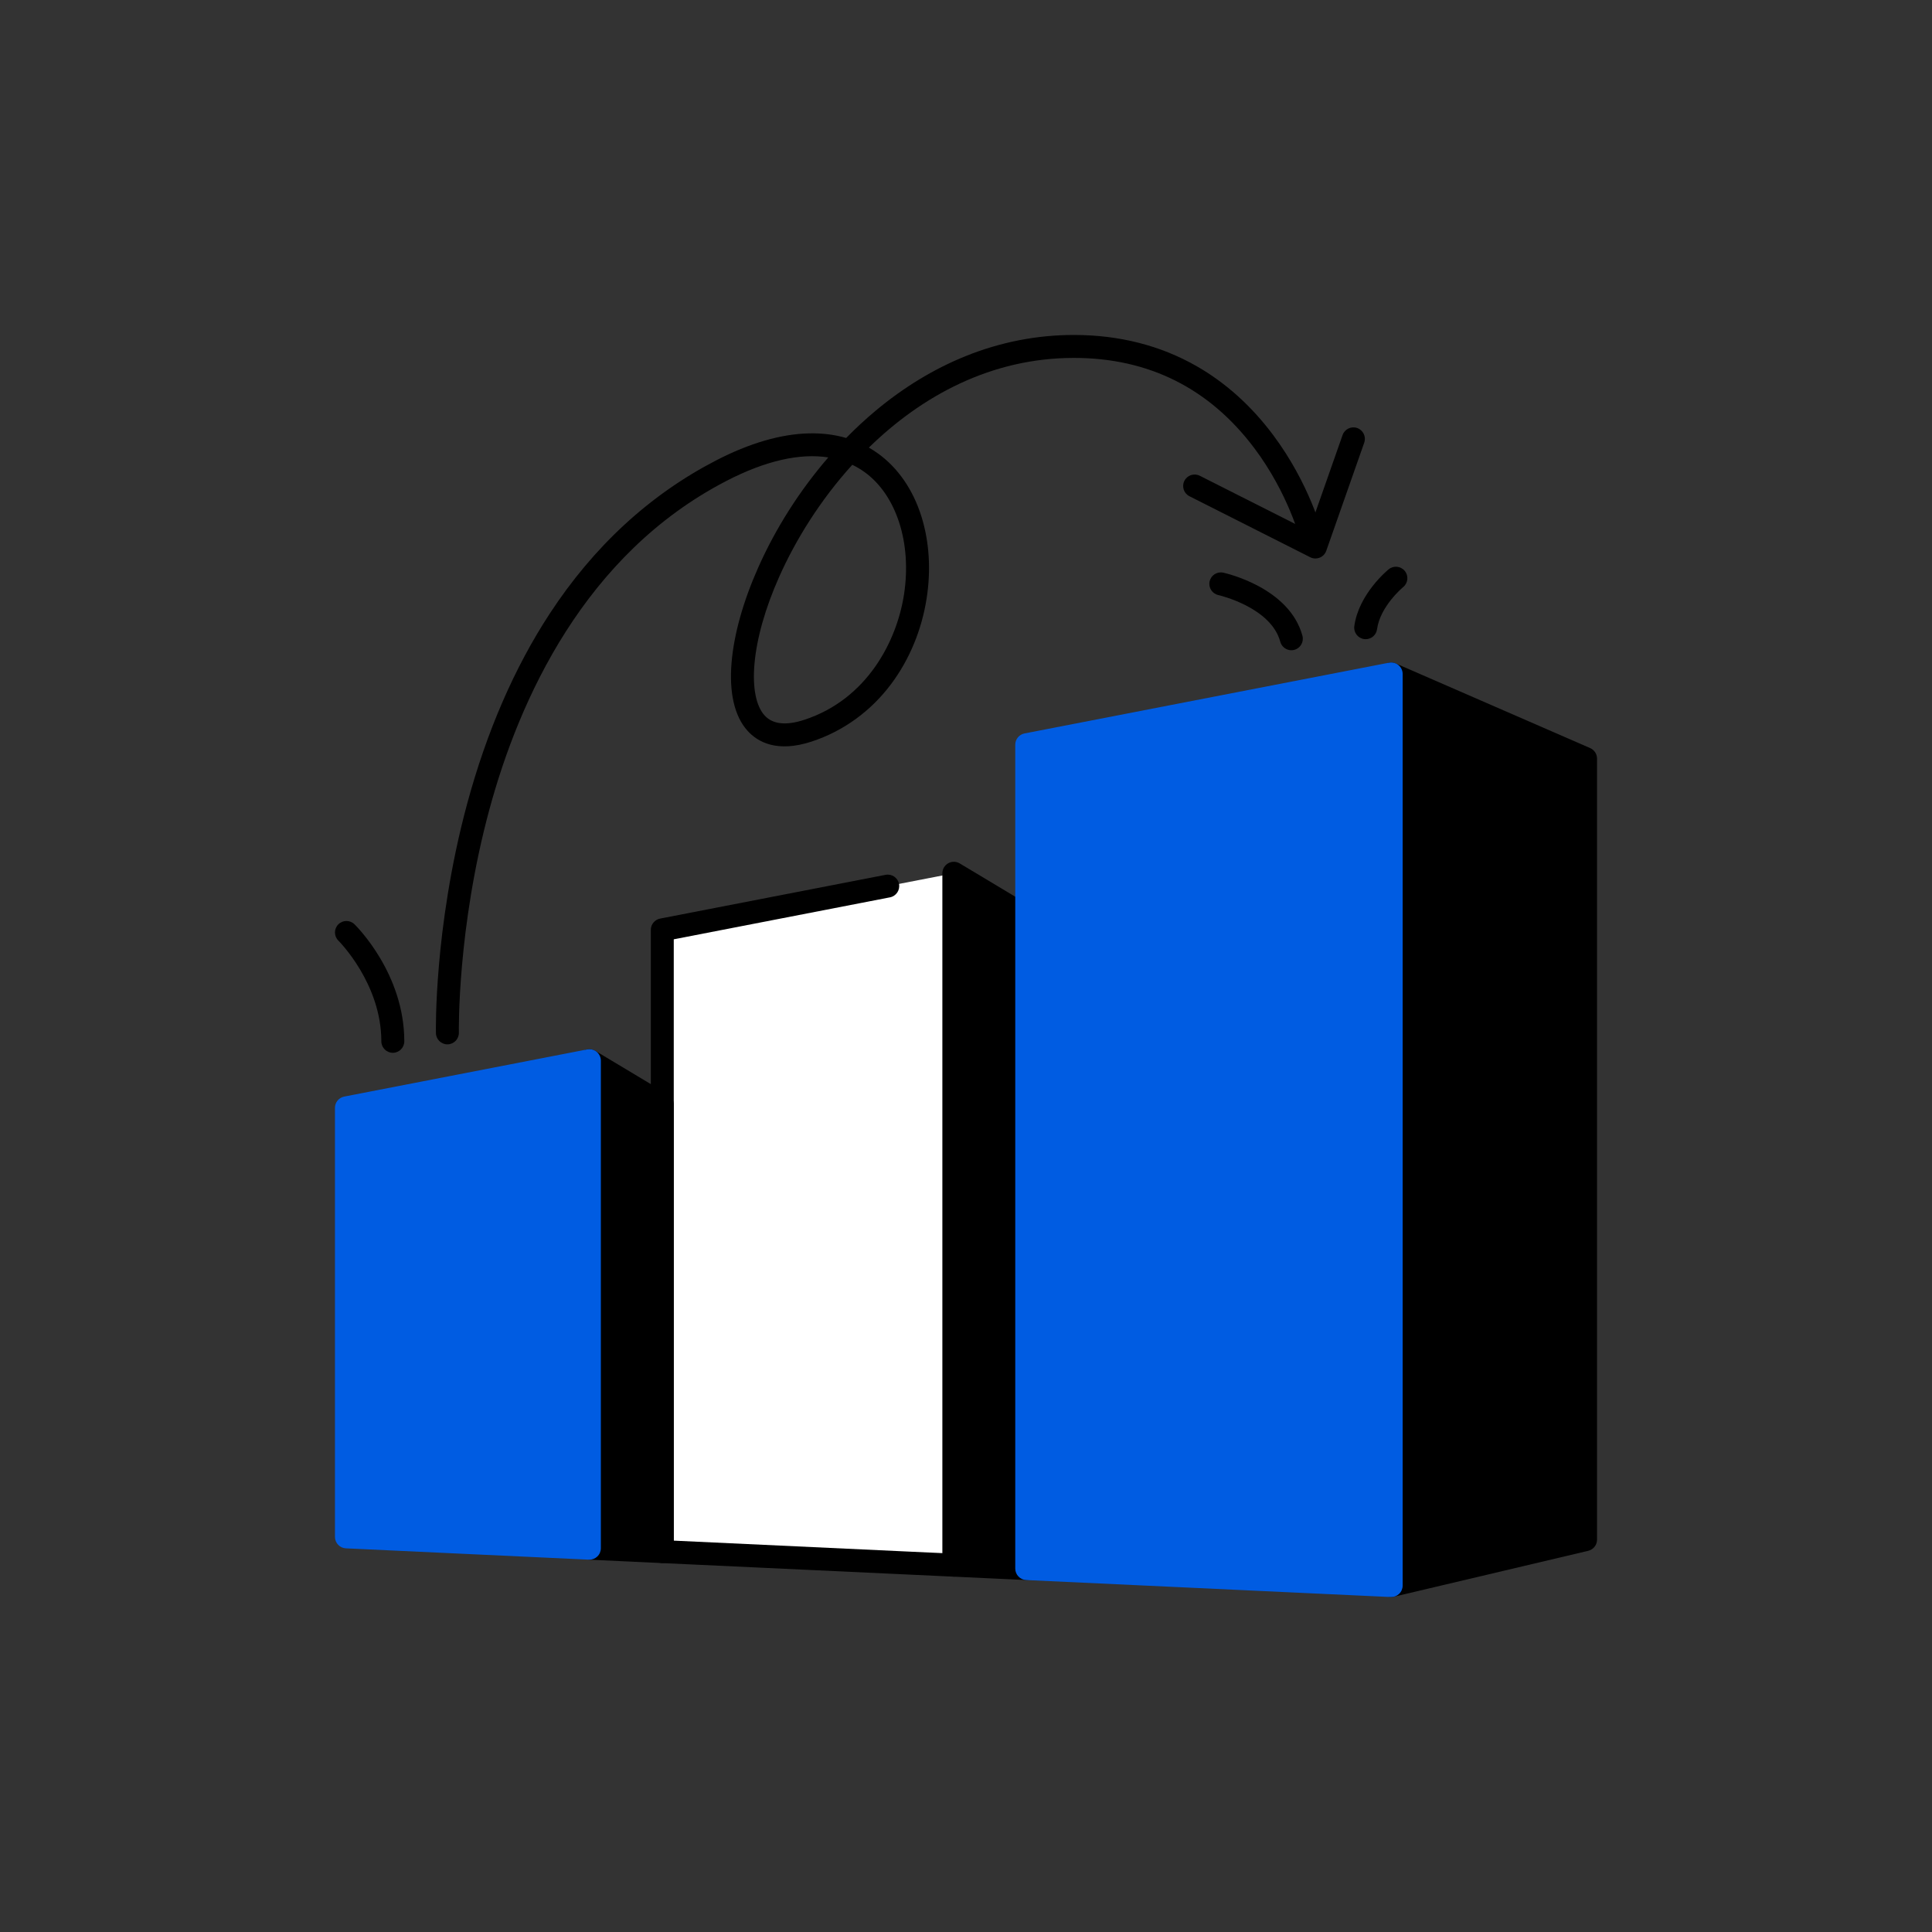 <svg xmlns="http://www.w3.org/2000/svg" xmlns:xlink="http://www.w3.org/1999/xlink" x="0px" y="0px" viewBox="0 0 3000 3000" style="enable-background:new 0 0 3000 3000;" xml:space="preserve"><rect x="0" y="0" width="3000" height="3000" fill="#333333" stroke="none"/><style type="text/css">	.st0{display:none;}	.st1{display:inline;}	.st2{fill:#FFFFFF;}	.st3{fill:#005CE2;}</style><g id="Guide" class="st0"></g><g id="Icons">	<g>		<g>			<g>				<g>					<polygon class="st2" points="1481.12,2430.41 1028.39,2409.31 1028.39,1443.88 1481.12,1356      "></polygon>				</g>				<g>					<polygon points="1481.12,1356 1481.12,2430.41 1594.31,2435.69 1594.31,1423.83      "></polygon>					<path d="M1594.31,2453.5c-0.28,0-0.55-0.01-0.83-0.02l-113.19-5.28c-9.51-0.44-16.99-8.28-16.99-17.8V1356      c0-6.42,3.45-12.34,9.03-15.5c5.58-3.16,12.44-3.08,17.94,0.22l113.19,67.83c5.37,3.22,8.66,9.02,8.66,15.28v1011.86      c0,4.87-1.99,9.53-5.52,12.89C1603.29,2451.75,1598.88,2453.5,1594.31,2453.5z M1498.94,2413.41l77.55,3.61v-983.1      l-77.55-46.48V2413.41z"></path>				</g>				<g>					<path d="M1481.14,2448.23c-0.28,0-0.56-0.01-0.84-0.02l-452.73-21.1c-9.51-0.44-16.99-8.28-16.99-17.8v-965.44      c0-8.53,6.05-15.86,14.42-17.49l350.1-67.95c9.66-1.88,19.01,4.44,20.88,14.09c1.88,9.66-4.44,19.01-14.09,20.88l-335.68,65.15      v933.74l435.74,20.31c9.83,0.46,17.43,8.8,16.97,18.63C1498.48,2440.79,1490.6,2448.23,1481.14,2448.23z"></path>				</g>			</g>			<g>				<g>					<polygon points="2160.23,1046.52 2160.23,2462.06 2462.06,2390.76 2462.06,1177.95      "></polygon>					<path d="M2160.23,2479.88c-3.97,0-7.88-1.33-11.06-3.84c-4.27-3.38-6.76-8.53-6.76-13.97V1046.52c0-6.01,3.03-11.61,8.05-14.9      c5.02-3.29,11.37-3.83,16.88-1.43l301.83,131.43c6.5,2.83,10.7,9.24,10.7,16.33v1212.81c0,8.26-5.68,15.44-13.72,17.34      l-301.83,71.31C2162.97,2479.72,2161.59,2479.88,2160.23,2479.88z M2178.04,1073.71v1365.84l266.2-62.89V1189.62      L2178.04,1073.71z"></path>				</g>				<g>					<polygon class="st3" points="2160.23,2462.06 1594.31,2435.69 1594.31,1156.36 2160.23,1046.52      "></polygon>					<path class="st3" d="M2160.23,2479.88c-0.28,0-0.55-0.01-0.83-0.02l-565.92-26.38c-9.51-0.44-16.99-8.28-16.99-17.8V1156.36      c0-8.53,6.05-15.86,14.42-17.49l565.92-109.84c5.22-1.01,10.62,0.36,14.73,3.74c4.1,3.38,6.48,8.43,6.48,13.75v1415.55      c0,4.87-1.99,9.53-5.51,12.89C2169.21,2478.12,2164.8,2479.88,2160.23,2479.88z M1612.13,2418.68l530.28,24.71V1068.12      l-530.28,102.93V2418.68z"></path>				</g>			</g>			<g>				<g>					<polygon points="915.21,1647.01 915.21,2404.04 1028.39,2409.31 1028.39,1714.84      "></polygon>					<path d="M1028.4,2427.13c-0.28,0-0.55-0.01-0.83-0.02l-113.19-5.28c-9.51-0.44-16.99-8.28-16.99-17.8v-757.02      c0-6.42,3.45-12.34,9.03-15.5c5.58-3.16,12.44-3.08,17.94,0.22l113.19,67.83c5.37,3.22,8.66,9.02,8.66,15.28v694.47      c0,4.87-1.99,9.53-5.51,12.89C1037.37,2425.37,1032.97,2427.13,1028.4,2427.13z M933.02,2387.03l77.56,3.61v-665.71      l-77.56-46.48V2387.03z"></path>				</g>				<g>					<polygon class="st3" points="915.21,2404.04 537.94,2386.45 537.94,1720.24 915.21,1647.01      "></polygon>					<path class="st3" d="M915.21,2421.85c-0.28,0-0.55-0.01-0.83-0.02l-377.27-17.58c-9.51-0.44-16.99-8.28-16.99-17.8v-666.21      c0-8.53,6.05-15.86,14.42-17.49l377.27-73.23c5.22-1.01,10.62,0.36,14.73,3.74c4.1,3.38,6.48,8.43,6.48,13.75v757.02      c0,4.87-1.99,9.53-5.51,12.89C924.19,2420.1,919.78,2421.85,915.21,2421.85z M555.75,2369.45l341.64,15.92v-716.75      l-341.64,66.31V2369.45z"></path>				</g>			</g>		</g>		<g>			<g>				<path d="M694.7,1621.65c-9.66,0-17.6-7.72-17.8-17.43c-0.04-1.69-0.82-42.09,4.76-106.43c5.14-59.23,16.92-150.69,43.83-250.06     c30.36-112.07,73.4-211.18,127.93-294.57c68.58-104.89,155.56-185.04,258.52-238.22c52.05-26.89,100.59-41.02,144.28-42     c20.53-0.46,39.81,1.94,57.71,7.15c14.69-15,29.96-29.14,45.72-42.3c43.75-36.52,90.74-65.04,139.67-84.77     c54.12-21.83,110.71-32.9,168.19-32.9c70.43,0,134.68,16.37,190.96,48.66c44.96,25.79,84.79,61.67,118.41,106.64     c56.86,76.07,76.09,151.33,76.88,154.5c2.38,9.55-3.42,19.22-12.97,21.6c-9.54,2.38-19.22-3.42-21.6-12.97     c-0.18-0.7-18.65-72.4-71.58-142.78c-69.87-92.91-164.11-140.01-280.09-140.01c-128.68,0-236.47,59.26-318.35,139.26     c4.83,2.77,9.53,5.79,14.09,9.07c31.06,22.34,54.39,56.13,67.46,97.71c12.2,38.8,15.05,82.62,8.25,126.74     c-7.61,49.38-26.74,95.63-55.3,133.74c-31.66,42.24-74.3,73.09-123.33,89.2c-53.81,17.68-83.82,0.69-99.53-16.68     c-20.31-22.45-28.87-59.35-24.77-106.71c3.79-43.7,17.99-94.3,41.08-146.32c27.43-61.81,64.92-120.49,109.04-171.49     c-44.19-6.95-97.64,5.21-157.86,36.32c-220.87,114.09-322.12,340.08-368.17,509.56c-50.36,185.37-47.64,345.7-47.6,347.3     c0.21,9.84-7.6,17.98-17.43,18.19C694.96,1621.64,694.83,1621.65,694.7,1621.65z M1323.43,721.72     c-49.59,54.69-87.97,116.4-113.76,174.5c-21.51,48.46-34.7,95.12-38.15,134.94c-3.18,36.71,2.4,65.03,15.7,79.73     c12.54,13.86,33.39,16.12,61.98,6.73c96.73-31.79,143.26-121.33,154.54-194.52c12.31-79.84-11.75-154.45-61.3-190.09     C1336.41,728.67,1330.07,724.91,1323.43,721.72z"></path>			</g>			<g>				<path d="M2042.59,867.21c-2.76,0-5.51-0.64-8.03-1.91l-187.59-94.74c-8.78-4.44-12.31-15.15-7.87-23.93     c4.44-8.78,15.15-12.31,23.93-7.87l169.47,85.59l52.25-148.81c3.26-9.28,13.42-14.17,22.71-10.91     c9.28,3.26,14.17,13.43,10.91,22.71L2059.4,855.3c-1.7,4.84-5.4,8.71-10.16,10.62C2047.1,866.78,2044.84,867.21,2042.59,867.21z     "></path>			</g>		</g>		<g>			<path d="M609.97,1634.78c-9.84,0-17.82-7.98-17.82-17.82c0-89.8-66.01-155.65-66.67-156.31c-7.01-6.89-7.14-18.16-0.26-25.18    c6.87-7.02,18.12-7.17,25.16-0.31c3.16,3.08,77.41,76.66,77.41,181.8C627.78,1626.81,619.81,1634.78,609.97,1634.78z"></path>		</g>		<g>			<path d="M2005.2,1009.69c-7.85,0-15.04-5.23-17.19-13.18c-14.53-53.8-95.34-72.29-96.16-72.48    c-9.59-2.13-15.67-11.62-13.56-21.22c2.11-9.6,11.58-15.68,21.18-13.58c4.19,0.91,102.74,23.22,122.93,97.99    c2.57,9.5-3.06,19.28-12.55,21.84C2008.3,1009.49,2006.73,1009.69,2005.2,1009.69z"></path>		</g>		<g>			<path d="M2120.65,992.52c-0.79,0-1.6-0.05-2.41-0.16c-9.75-1.32-16.59-10.29-15.27-20.04c6.73-49.86,51.45-86.76,53.35-88.31    c7.63-6.21,18.85-5.06,25.06,2.57c6.2,7.62,5.06,18.83-2.55,25.04c-0.66,0.55-35.75,29.88-40.56,65.46    C2137.08,986.03,2129.43,992.52,2120.65,992.52z"></path>		</g>	</g></g></svg>